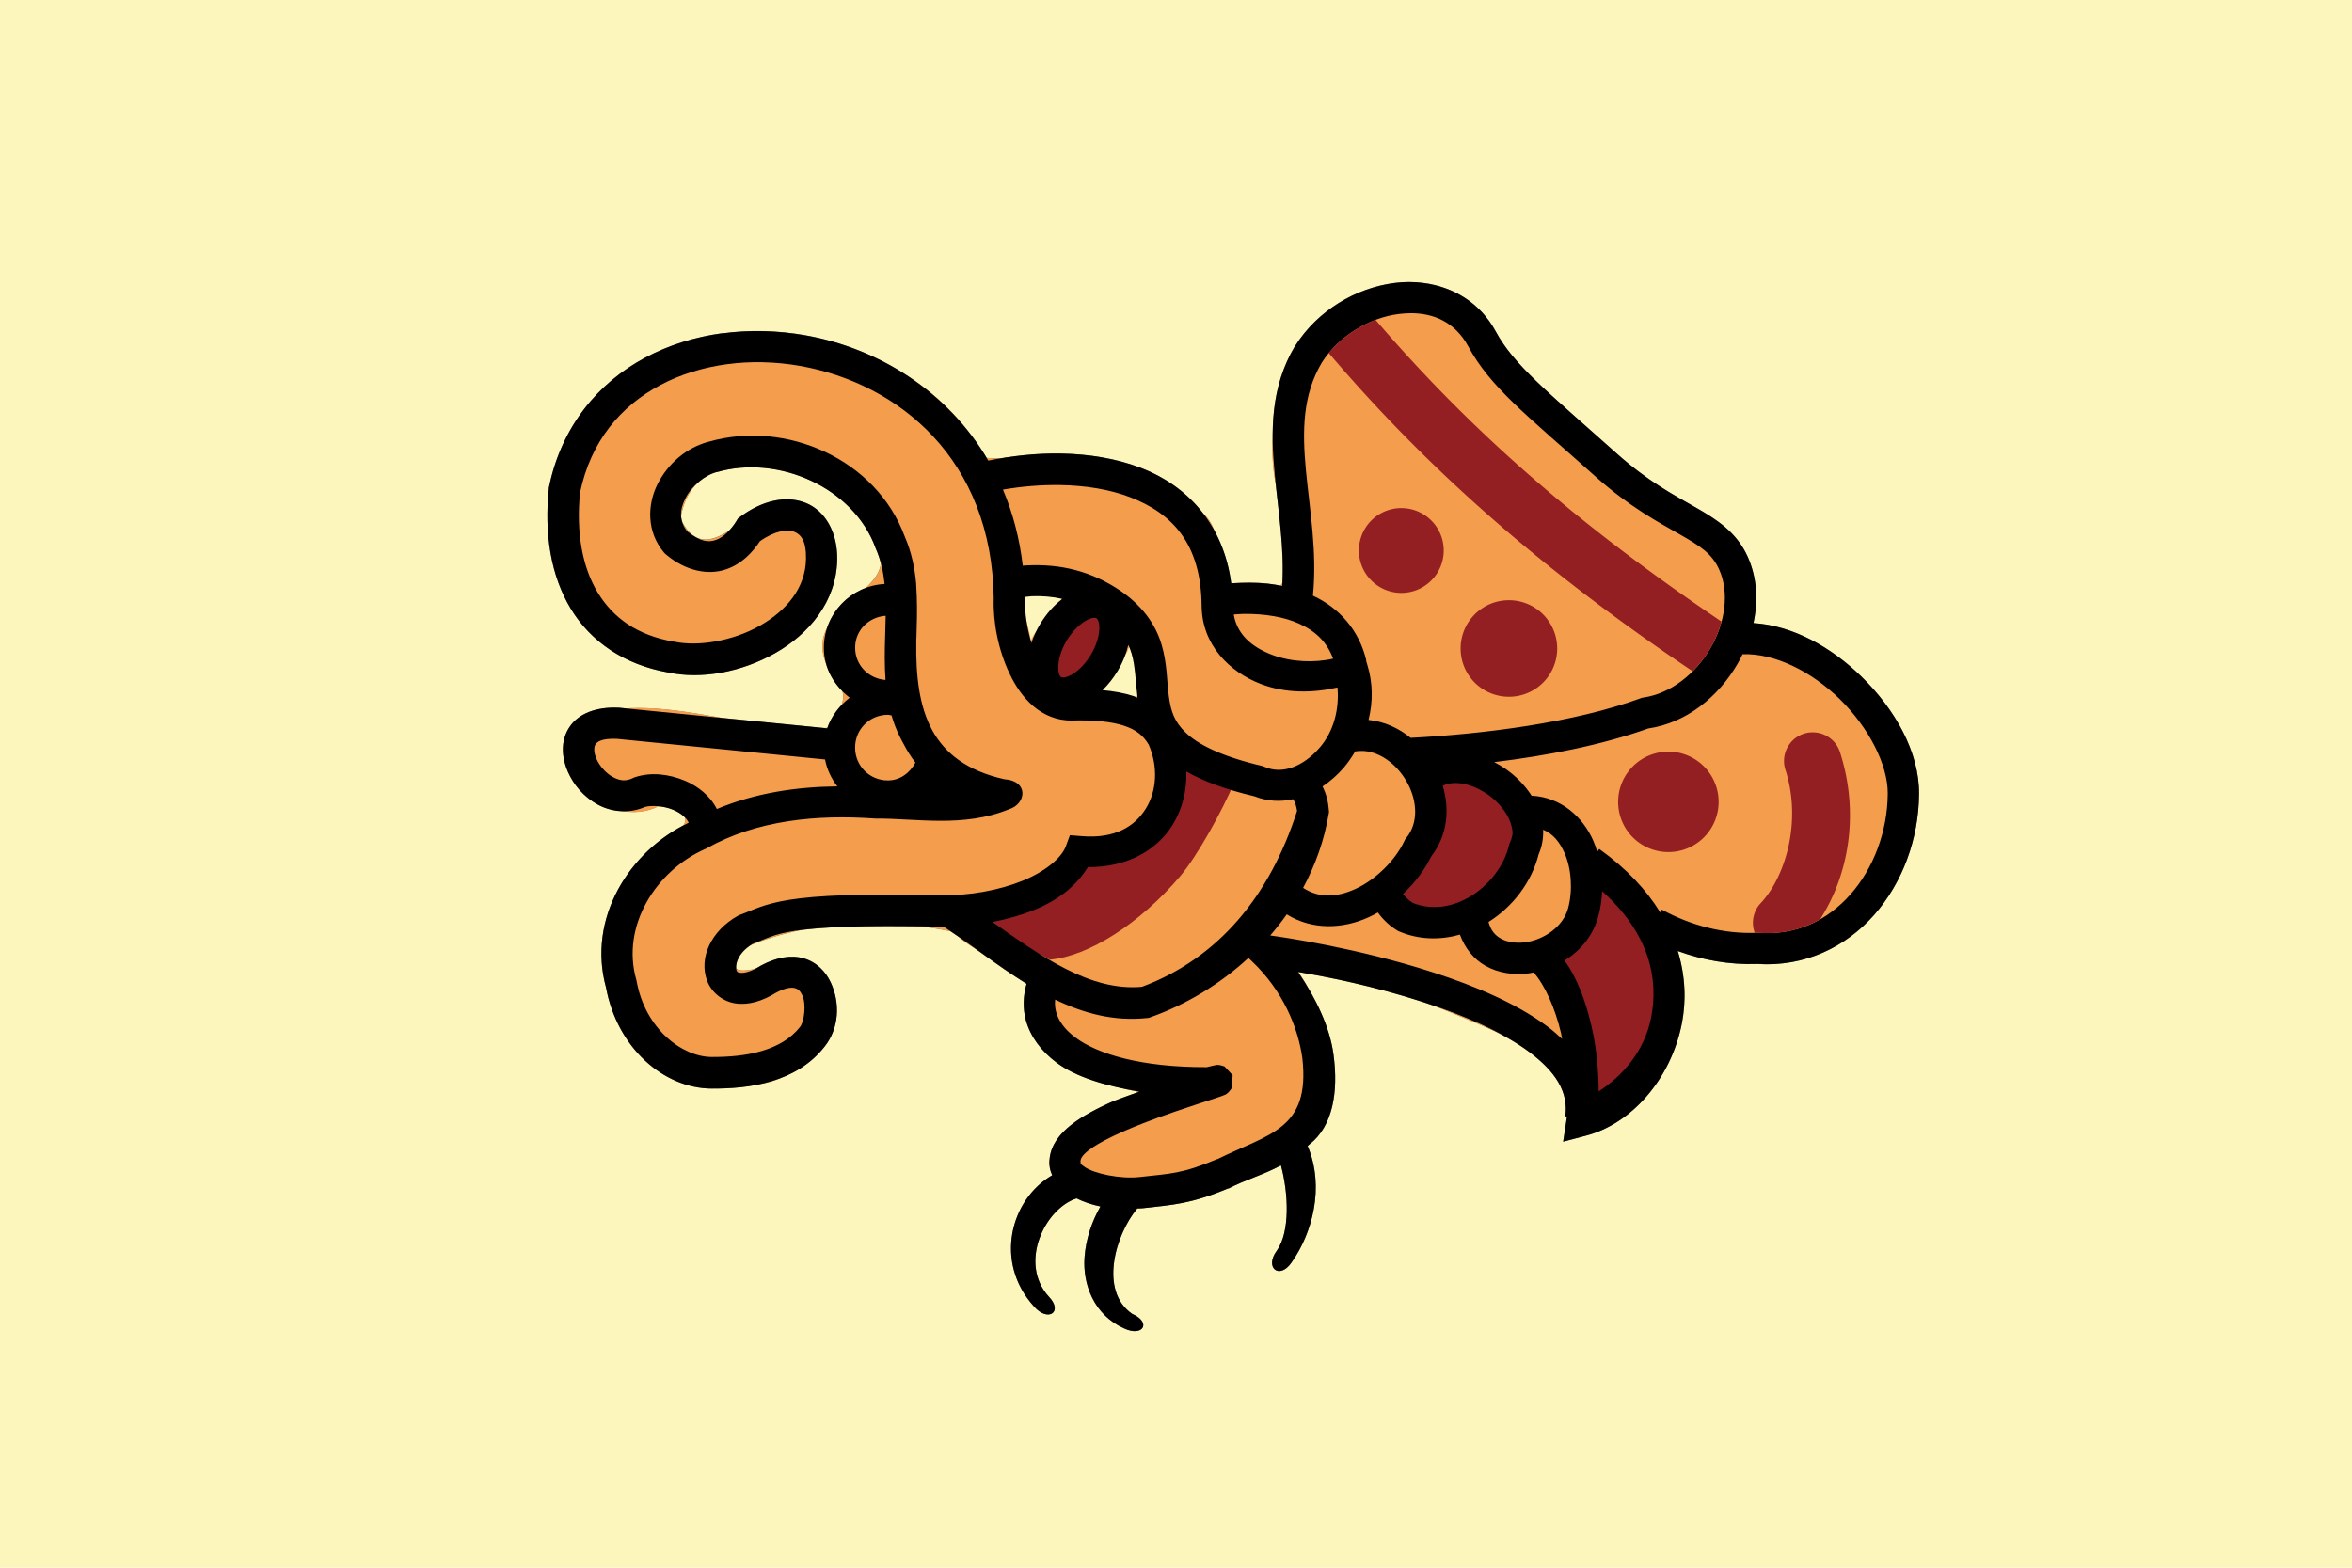 <svg xmlns:dc="http://purl.org/dc/elements/1.1/" xmlns:cc="http://creativecommons.org/ns#" xmlns:rdf="http://www.w3.org/1999/02/22-rdf-syntax-ns#" xmlns:svg="http://www.w3.org/2000/svg" xmlns="http://www.w3.org/2000/svg" viewBox="0 0 252 168" height="168" width="252" version="1.1" id="svg2">
  <defs id="defs6">
    <filter height="1.221" y="-0.111" width="1.169" x="-0.085" id="filter5103" color-interpolation-filters="sRGB">
      <feGaussianBlur id="feGaussianBlur5105" stdDeviation="3.095"/>
    </filter>
  </defs>
  <path id="path4971" d="" fill="#f39d4d"/>
  <path id="path4983" d="" fill="#f39d4d"/>
  <path id="path4999" d="" fill="#f39d4d"/>
  <g transform="translate(-1069.852,-1331.095)" id="g5126">
    <rect id="rect5029" width="252" height="168" x="1069.852" y="1331.095" fill="#fcf6bd"/>
    <path d="m1159.664 1363.73c-0.312 0-0.624 0.022-0.934 0.061-2.479 0.321-4.913 1.766-6.34 4.025l-0.01 0.014-0.01 0.01c-1.119 1.881-1.425 3.862-1.416 5.834-0.053 1.02 0.01 2.039 0.201 3.025 0.227 2.13 0.523 4.239 0.41 6.293-0.039 0.055-0.082 0.106-0.133 0.15-0.266-0.051-0.535-0.097-0.812-0.127-0.735-0.078-1.518-0.068-2.318-0.02l0 0 0 0c-0.165-1.259-0.544-2.35-1.061-3.307-0.16-0.451-0.384-0.845-0.719-1.123-1.037-1.36-2.416-2.341-3.963-2.938-1.617-0.624-3.386-0.897-5.144-0.928-1.319-0.022-2.625 0.102-3.863 0.31-0.302-0.01-0.609-0.012-0.887-0.031-0.563-0.937-1.209-1.796-1.92-2.574-0.042-0.048-0.086-0.095-0.129-0.143-0.107-0.115-0.216-0.227-0.326-0.338-0.364-0.372-0.744-0.73-1.149-1.06-2.351-1.961-5.176-3.216-8.057-3.725-1.778-0.314-3.584-0.359-5.32-0.123l0-0.01c-1.736 0.236-3.404 0.751-4.912 1.555-3.016 1.607-5.37 4.413-6.162 8.281l-0.012 0.049 0 0.049c-0.301 2.908 0.129 5.576 1.404 7.682 1.272 2.1 3.413 3.576 6.211 4.072 2.148 0.461 4.699-0.019 6.842-1.228 2.149-1.213 3.932-3.285 3.977-5.992 0.028-1.709-0.749-3.13-2.043-3.631-1.294-0.501-2.792-0.103-4.137 0.885l-0.158 0.117-0.105 0.17c-0.14 0.231-0.315 0.449-0.504 0.642-0.774 0.47-1.506 0.741-2.16 0.342-0.043-0.026-0.093-0.064-0.139-0.094-0.225-0.173-0.439-0.445-0.644-0.807-0.046-0.138-0.081-0.277-0.088-0.42 0.153-0.836 0.487-1.498 0.957-1.998 0.03-0.029 0.057-0.06 0.088-0.088 0.043-0.043 0.089-0.083 0.135-0.123 0.346-0.281 0.734-0.496 1.109-0.592l0.014 0 0.014 0c3.896-1.114 8.704 0.986 10.113 4.852l0.01 0.031 0.014 0.031c0.132 0.299 0.233 0.609 0.316 0.924-0.062 0.586-0.453 1.097-0.979 1.596-1.144 0.432-2.041 1.349-2.436 2.508-0.341 0.624-0.443 1.345-0.113 2.223 0.178 0.702 0.564 1.312 1.06 1.82 0.087 0.312 0.072 0.607-0.043 0.92-0.397 0.418-0.713 0.909-0.908 1.457-0.067 0.01-0.134 0-0.201 0.01l-6.541-0.646c-2.08-0.369-4.147-0.724-6.117-0.606l-0.453-0.045-0.025 0c-1.425-0.068-2.58 0.363-3.162 1.256-0.582 0.893-0.472 1.96-0.094 2.828 0.379 0.868 1.043 1.635 1.928 2.115 0.472 0.256 1.029 0.398 1.607 0.408 0.757 0.126 1.535 0.051 2.246-0.305 0.31 0.028 0.647 0.093 0.945 0.219 0.324 0.137 0.583 0.308 0.775 0.516 0.035 0.154 0 0.32-0.113 0.492-3.647 1.914-6.118 6.093-4.947 10.355 0.722 3.897 3.712 6.447 6.731 6.467 1.053 0.01 2.207-0.074 3.326-0.34 0.388-0.071 0.768-0.184 1.133-0.351 1.052-0.406 2.028-1.026 2.791-2.002 0.915-1.161 1.006-2.756 0.385-4.094-0.311-0.67-0.895-1.298-1.717-1.535-0.822-0.238-1.758-0.068-2.723 0.447l-0.031 0.016-0.029 0.018c-0.13 0.081-0.243 0.138-0.355 0.193-0.553 0.109-1.008 0.145-1.18-0.022-0.05-0.291 0.099-0.962 0.936-1.508 1.013-0.414 2.089-0.73 3.203-0.953 1.395-0.183 3.717-0.292 7.662-0.234 0.646 0.082 1.278 0.181 1.887 0.309 0.18 0.12 0.36 0.24 0.543 0.367 0.29 0.26 0.632 0.482 0.984 0.695 1.056 0.758 2.161 1.565 3.34 2.293-0.221 0.768-0.251 1.565-0.045 2.326 0.28 1.036 0.966 1.967 1.957 2.711 1.047 0.786 2.577 1.303 4.357 1.674 0.326 0.079 0.629 0.144 0.916 0.197-0.626 0.23-1.274 0.447-1.828 0.684-1.719 0.789-3.703 1.861-3.883 3.586-0.053 0.382 0.019 0.741 0.162 1.066-2.704 1.577-3.703 5.589-1.168 8.381 0.893 1.044 1.902 0.364 0.949-0.625-1.93-2.126-0.268-5.611 1.777-6.277 0.471 0.233 0.988 0.404 1.529 0.516-0.555 0.97-0.931 2.093-1.016 3.244-0.127 1.74 0.595 3.674 2.508 4.545 1.226 0.587 1.795-0.375 0.547-0.914-2.135-1.462-1.092-5.054 0.316-6.748 0.128-0.01 0.258 0 0.385-0.018 1.873-0.216 3.01-0.255 5.436-1.266l0.012 0.012c1.056-0.553 2.21-0.867 3.352-1.48 0.475 1.746 0.6 4.24-0.264 5.455-0.809 1.092 0.174 1.875 0.941 0.754 1.324-1.861 2.137-4.828 1.029-7.449 0.035-0.034 0.072-0.06 0.107-0.096 1.5-1.153 1.872-3.357 1.545-5.762-0.193-1.42-0.817-2.898-1.68-4.338-0.178-0.32-0.368-0.629-0.566-0.93 1.98 0.338 4.75 0.88 8 1.93 0.227 0.073 0.448 0.159 0.674 0.236 1.296 0.5 2.575 1.04 3.838 1.6 0.82 0.418 1.594 0.857 2.23 1.332 1.701 1.269 2.536 2.562 2.326 4.125l0.102 0.014c0 0.032 0 0.076-0.012 0.107l-0.229 1.506 1.473-0.389c2.885-0.759 5.398-3.589 6.107-7.137 0.293-1.468 0.237-3.063-0.254-4.666 1.614 0.59 3.338 0.892 5.076 0.828 3.033 0.206 5.667-1.087 7.473-3.131 1.819-2.059 2.855-4.856 2.875-7.748 0.018-2.663-1.524-5.389-3.68-7.492-1.911-1.865-4.361-3.265-6.906-3.424 0.307-1.416 0.238-2.891-0.365-4.236-0.705-1.573-1.97-2.383-3.363-3.178-1.394-0.794-3.029-1.657-5.031-3.445-4.47-3.993-6.547-5.634-7.717-7.789-1.014-1.868-2.755-2.854-4.607-3.098-0.309-0.041-0.622-0.061-0.934-0.061l-0.01 0zm-22.459 17.631a6.894 6.894 0 0 1 6.894 6.894 6.894 6.894 0 0 1-6.894 6.895 6.894 6.894 0 0 1-6.895-6.895 6.894 6.894 0 0 1 6.895-6.894z" id="path5041" transform="matrix(1.676,0,0,1.676,-722.786,-924.297)" style="fill-opacity:0.661;fill:#313131;filter:url(#filter5103)"/>
    <g id="g5031" transform="matrix(1.676,0,0,1.676,-722.783,-924.885)">
      <path id="path4979" d="m1162.608 1395.34c-2.935 0.751-1.006 4.858-3.605 6.395-1.036 3.481 4.923 3.619 6.457 1.153 3.261-2.766 1.182-7.487-2.851-7.548zm8.06 9.725c-0.952 1.044-2.328 1.04-0.8 5.925 0.401 1.973 0.664 7.006 3.865 4.674 4.288-3.319 2.536-9.885-1.326-12.8-2.959-5.538-1.095 0.818-1.738 2.201z" fill="#931f23"/>
      <path id="path4961" d="m1159.705 1364.209c-6.907 0.066-10.011 7.887-8.332 13.787-0.159 2.263 2.002 6.902-1.879 5.471-2.492 0.908-1.278-3.584-3.182-4.709-3.177-4.356-9.854-3.129-13.785-3.432-5.366-10.264-24.048-11.118-27.5 1.078-1.69 5.994 2.697 13.425 9.42 12.498 4.974 0.489 11.46-5.913 7.078-10.279-3.141-2.605-6.339 4.825-8.434 0.619 0.864-6.151 11.247-3.249 12.463 1.59 2.058 3.11-5.177 3.905-2.978 8.047 1.4 1.538 1.066 2.118-0.059 3.711-5.28 0.44-11.108-2.582-15.955-0.58-2.944 3.038 1.929 7.317 5.201 5.557 3.245 0.491 0.97 1.936-0.572 2.947-5.983 4.639-2.127 16.634 5.949 14.85 4.195 0.57 8.45-6.06 3.551-7.938-1.31-0.063-5.891 2.043-3.371-0.848 4.013-1.733 9.155-1.843 13.241-0.942 1.788 2.036 6.275 2.32 4.732 5.427 0.763 3.205 5.007 4.44 7.342 4.846-2.728 0.545-8.304 3.744-4.383 6.535 5.506 1.91 12.755-0.417 16.082-5.154 1.025-3.095-0.048-6.59-1.82-9.217 5.825 0.635 11.207 3.277 16.375 5.598 4.149-0.424-0.844-5.062-0.488-6.635 2.345-0.823 2.475-7.462 4.863-3.816 5.205 5.48 15.511 5.358 17.498-2.547 2.735-6.742-3.748-13.235-9.736-14.207 1.649-6.682-6.525-8.074-9.93-12.006-4.417-2.474-5.839-10.167-11.391-10.25zm-23.309 19.934c2.873-0.33-1.165 2.138-0.9 3.107 0.081-1.12-1.681-4.096 0.9-3.107zm5.324 3.037c0.729 2.077 1.575 4.669-1.293 3.164-1.506 0.401 1.815-2.65 1.293-3.164zm22.537 9.15c4.106 1.541 1.195 7.116-1.834 7.73-2.11 0.594-4.817-0.903-1.963-2.504 1.448-1.823 2.062-4.602 0.512-6.559 1.415-0.222 2.352 0.112 3.285 1.332zm-34.514-0.352c2.003 0.864-1.662 0.923 0 0z" fill="#f39d4d"/>
      <path id="path5005" d="m1145.449 1395.024c-0.179-0.022-0.245 0.089-0.245 0.358 0 1.106-0.621 2.539-1.515 3.515-1.147 1.252-2.011 1.721-3.781 2.052-0.993 0.186-1.557 0.481-2.204 1.158-0.919 0.961-3.136 2.111-4.605 2.387l-0.877 0.165 1.538 1.024c0.955 0.635 1.98 1.228 2.947 1.728 2.464-0.217 5.745-2.292 8.332-5.338 1.073-1.264 2.684-4.153 3.47-6.035-1.003-0.282-2.06-0.626-2.84-0.949-0.085-0.035-0.159-0.057-0.219-0.065z" fill="#931f23"/>
      <path id="path5025" d="m1139.062 1384.602c-2.979 0.219-4.32 6.511-0.311 5.454 2.116-0.827 3.757-5.431 0.311-5.454z" fill="#931f23"/>
      <path d="m1159.664 1364.084c-0.312 0-0.624 0.022-0.934 0.061-2.479 0.321-4.913 1.766-6.34 4.025l-0.01 0.012-0.01 0.01c-1.555 2.615-1.549 5.424-1.293 8.131 0.231 2.439 0.642 4.851 0.486 7.193-0.308-0.061-0.621-0.114-0.943-0.148-0.736-0.078-1.519-0.068-2.32-0.019-0.501-3.839-2.852-6.255-5.742-7.369-1.617-0.624-3.386-0.897-5.144-0.928l0 0c-1.599-0.027-3.183 0.153-4.643 0.449-2.613-4.474-7.078-7.195-11.688-8.01-1.778-0.314-3.584-0.359-5.32-0.123l0-0.01c-1.736 0.236-3.404 0.751-4.912 1.555-3.016 1.607-5.37 4.413-6.162 8.281l-0.012 0.049 0 0.049c-0.301 2.908 0.131 5.576 1.406 7.682 1.272 2.1 3.411 3.576 6.209 4.072 2.148 0.461 4.699-0.019 6.842-1.228 2.149-1.213 3.934-3.285 3.978-5.992 0.028-1.709-0.751-3.13-2.045-3.631-1.294-0.501-2.79-0.103-4.135 0.885l-0.16 0.117-0.104 0.17c-0.327 0.541-0.831 1.041-1.31 1.207-0.46 0.159-0.977 0.137-1.83-0.547-0.52-0.656-0.505-1.348-0.121-2.111 0.396-0.787 1.234-1.486 2.014-1.686l0.014 0 0.014 0c3.896-1.114 8.704 0.986 10.113 4.852l0.01 0.031 0.014 0.031c0.312 0.706 0.472 1.457 0.555 2.246-2.15 0.115-3.881 1.897-3.883 4.074-0.001 1.32 0.674 2.446 1.652 3.197-0.654 0.502-1.166 1.174-1.438 1.957l-13.301-1.316-0.025 0 0 0c-1.425-0.068-2.58 0.363-3.162 1.256-0.582 0.893-0.473 1.96-0.094 2.828 0.379 0.868 1.042 1.635 1.928 2.115 0.849 0.46 1.965 0.6 3.006 0.145l0.135-0.055c-0.043 0.021-0.087 0.035-0.131 0.055 0.331-0.105 1.154-0.09 1.789 0.178 0.475 0.2 0.82 0.47 1.002 0.828-3.834 1.825-6.495 6.14-5.287 10.535 0.722 3.897 3.712 6.447 6.731 6.467 2.442 0.016 5.438-0.374 7.25-2.693 0.915-1.161 1.006-2.756 0.385-4.094-0.311-0.67-0.895-1.298-1.717-1.535-0.822-0.238-1.758-0.068-2.723 0.447l-0.031 0.016-0.029 0.018c-0.668 0.418-1.111 0.464-1.295 0.435-0.184-0.029-0.187-0.053-0.234-0.178-0.092-0.246 0.019-1.071 1.045-1.674 0.88-0.323 1.254-0.604 2.678-0.826 1.491-0.233 4.136-0.383 9.31-0.268 0.066 0 0.132-0.01 0.197-0.01 1.617 1.036 3.381 2.463 5.318 3.66-0.221 0.768-0.251 1.565-0.045 2.326 0.28 1.036 0.966 1.967 1.957 2.711 1.229 0.923 3.102 1.489 5.293 1.863-0.632 0.233-1.288 0.452-1.848 0.691-1.719 0.789-3.703 1.861-3.883 3.586-0.053 0.382 0.019 0.741 0.162 1.066-2.704 1.577-3.703 5.589-1.168 8.381 0.893 1.044 1.902 0.364 0.949-0.625-1.93-2.126-0.268-5.611 1.777-6.277 0.471 0.233 0.988 0.404 1.529 0.516-0.555 0.97-0.932 2.093-1.016 3.244-0.127 1.74 0.595 3.674 2.508 4.545 1.226 0.587 1.795-0.375 0.547-0.914-2.135-1.462-1.092-5.054 0.316-6.748 0.128-0.01 0.259 0 0.385-0.018 1.873-0.216 3.01-0.255 5.436-1.266l0.01 0.012c1.056-0.553 2.21-0.867 3.352-1.48 0.475 1.746 0.601 4.24-0.264 5.455-0.809 1.092 0.174 1.875 0.941 0.754 1.324-1.861 2.137-4.828 1.029-7.449 0.035-0.034 0.072-0.06 0.107-0.096 1.5-1.153 1.872-3.357 1.545-5.762-0.235-1.728-1.085-3.545-2.26-5.269 1.982 0.337 4.756 0.879 8.014 1.932 2.549 0.824 5.042 1.899 6.742 3.168 1.701 1.269 2.536 2.562 2.326 4.125l0.102 0.014c0 0.032 0 0.076-0.01 0.107l-0.229 1.506 1.473-0.389c2.885-0.759 5.398-3.589 6.107-7.137 0.293-1.468 0.237-3.063-0.254-4.666 1.614 0.59 3.338 0.892 5.076 0.828 3.033 0.206 5.667-1.087 7.473-3.131 1.819-2.059 2.855-4.856 2.875-7.748 0.018-2.663-1.524-5.389-3.68-7.492-1.911-1.865-4.361-3.265-6.906-3.424 0.307-1.416 0.238-2.891-0.365-4.236-0.705-1.573-1.97-2.383-3.363-3.178-1.394-0.794-3.029-1.657-5.031-3.445-4.47-3.993-6.547-5.634-7.717-7.789-1.014-1.868-2.755-2.854-4.607-3.098-0.309-0.041-0.622-0.061-0.934-0.061zm0.01 1.992c1.58-0.03 2.947 0.59 3.777 2.119 1.428 2.632 3.702 4.363 8.141 8.328 2.171 1.94 4.028 2.923 5.375 3.691 1.347 0.768 2.072 1.238 2.529 2.258 0.656 1.464 0.392 3.388-0.56 5.025-0.952 1.637-2.544 2.901-4.271 3.152l-0.103 0.016-0.096 0.035c-4.264 1.56-10.028 2.287-14.693 2.529-0.777-0.63-1.7-1.05-2.695-1.147 0.283-1.133 0.292-2.358-0.09-3.566l-0.07-0.227 0.02 0c-0.451-1.935-1.729-3.37-3.414-4.152 0.281-2.837-0.214-5.535-0.447-8.002-0.244-2.575-0.21-4.831 1.016-6.902 1.075-1.695 3.03-2.862 4.894-3.103 0.234-0.03 0.464-0.046 0.69-0.051zm-41.307 3.137c0.787 0.017 1.581 0.095 2.371 0.234 6.319 1.117 12.274 5.983 12.381 14.889l0-0.049c-0.057 1.493 0.273 3.3 1.022 4.859 0.374 0.78 0.857 1.5 1.506 2.055 0.649 0.555 1.499 0.933 2.438 0.918l0.01 0 0 0c1.42-0.038 2.541 0.069 3.338 0.33 0.78 0.256 1.235 0.618 1.592 1.213 0.613 1.409 0.518 2.964-0.184 4.092-0.712 1.144-1.979 1.933-4.094 1.76l-0.76-0.061-0.262 0.715c-0.259 0.707-1.261 1.587-2.758 2.197-1.497 0.61-3.412 0.965-5.223 0.924-5.227-0.117-7.955 0.024-9.666 0.291-1.711 0.268-2.406 0.691-3.156 0.955l-0.082 0.027-0.076 0.041c-1.736 0.976-2.511 2.716-1.969 4.158 0.271 0.721 0.964 1.315 1.797 1.445 0.833 0.13 1.726-0.128 2.664-0.715l-0.059 0.035c0.661-0.353 1.034-0.347 1.227-0.291 0.192 0.056 0.327 0.176 0.457 0.457 0.261 0.562 0.126 1.675-0.143 2.016l0 0 0 0c-1.199 1.535-3.458 1.94-5.662 1.926-1.865-0.012-4.24-1.777-4.793-4.873l-0.01-0.047-0.014-0.047c-0.957-3.416 1.257-6.94 4.418-8.334l0.043-0.017 0.043-0.025c3.203-1.798 7.019-2.171 10.779-1.902l0.035 0 0.037 0c2.557-0.01 5.574 0.59 8.475-0.592 1.115-0.342 1.29-1.816-0.301-1.924-4.704-1.068-5.693-4.352-5.621-8.812 0-0.091 0-0.176 0.01-0.268 0.029-0.836 0.052-1.708 0.022-2.592l-0.041-0.836c-0.091-1-0.294-2.011-0.73-3.012-1.827-4.953-7.596-7.459-12.506-6.066-1.443 0.371-2.639 1.411-3.297 2.721-0.659 1.312-0.706 3.053 0.412 4.369l0.055 0.062 0.064 0.057c1.297 1.091 2.734 1.345 3.861 0.955 1.003-0.347 1.67-1.072 2.158-1.797 0.951-0.677 1.754-0.771 2.176-0.608 0.431 0.167 0.785 0.564 0.766 1.736-0.03 1.851-1.23 3.306-2.961 4.283-1.73 0.977-3.945 1.342-5.455 1.014l-0.02 0-0.019 0c-2.327-0.408-3.874-1.514-4.863-3.147-0.982-1.621-1.383-3.824-1.127-6.387 0.686-3.276 2.582-5.516 5.127-6.871 1.279-0.681 2.725-1.127 4.246-1.334 0.761-0.103 1.54-0.146 2.326-0.129zm19.012 7.852c1.577 0.028 3.13 0.265 4.465 0.779 2.67 1.029 4.526 2.942 4.564 6.949 0.023 2.484 1.775 4.224 3.791 4.994 1.573 0.601 3.298 0.585 4.893 0.221 0.128 1.393-0.247 2.81-1.119 3.826-1.059 1.234-2.411 1.756-3.549 1.246l-0.086-0.039-0.092-0.021c-2.653-0.629-4.085-1.392-4.846-2.115-0.76-0.723-0.963-1.417-1.09-2.352-0.126-0.934-0.097-2.073-0.469-3.312-0.372-1.24-1.217-2.525-2.857-3.572-2.015-1.287-4.058-1.589-6.01-1.451-0.207-1.773-0.644-3.394-1.266-4.861 1.176-0.203 2.429-0.313 3.67-0.291zm-1.816 7.107c0.657-0.024 1.299 0.028 1.941 0.17-0.546 0.415-1.032 0.966-1.43 1.627-0.235 0.39-0.412 0.791-0.549 1.191-0.288-0.965-0.436-2.003-0.406-2.789l0-0.025 0-0.024c-0-0.035 0-0.068-0.01-0.103 0.148-0.012 0.303-0.042 0.449-0.047zm13.498 1.131c1.415-0.018 2.638 0.199 3.576 0.623 1.067 0.483 1.786 1.18 2.176 2.238-1.199 0.282-2.692 0.217-3.9-0.244-1.315-0.502-2.235-1.312-2.453-2.578 0.199-0.011 0.409-0.037 0.602-0.039zm-22.85 0.119c-0.01 0.431-0.02 0.868-0.035 1.316-0.031 0.9-0.043 1.84 0.025 2.789-1.092-0.082-1.944-0.951-1.943-2.066 0-1.113 0.864-1.955 1.953-2.039zm13.279 0.135c0.104-0.012 0.166 0.01 0.195 0.025 0.059 0.036 0.186 0.184 0.184 0.633 0 0.449-0.173 1.093-0.545 1.711-0.372 0.618-0.861 1.069-1.256 1.281-0.395 0.212-0.585 0.17-0.645 0.135-0.059-0.036-0.182-0.182-0.18-0.631 0-0.449 0.171-1.093 0.543-1.711 0.372-0.618 0.861-1.069 1.256-1.281 0.198-0.106 0.344-0.15 0.447-0.162zm2.234 1.728c0.077 0.174 0.147 0.349 0.201 0.529 0.245 0.817 0.254 1.778 0.387 2.85-0.087-0.033-0.167-0.078-0.256-0.107-0.608-0.199-1.268-0.316-1.98-0.379 0.357-0.347 0.683-0.757 0.963-1.223 0.329-0.546 0.551-1.109 0.685-1.67zm39.266 0.596c2.038-0.075 4.389 1.091 6.205 2.863 1.86 1.815 3.088 4.215 3.076 6.047-0.016 2.417-0.906 4.774-2.375 6.438-1.469 1.663-3.463 2.648-5.889 2.465l-0.059 0-0.057 0c-2.087 0.085-4.209-0.464-6.061-1.482l-0.1 0.182c-0.876-1.426-2.153-2.809-3.902-4.061l-0.127 0.176c-0.078-0.253-0.166-0.503-0.273-0.744-0.667-1.495-2.05-2.743-3.924-2.838-0.375-0.582-0.856-1.098-1.41-1.527-0.306-0.237-0.637-0.439-0.98-0.619 3.371-0.409 6.855-1.083 9.838-2.15 2.473-0.36 4.503-2.048 5.713-4.127 0.118-0.202 0.222-0.411 0.324-0.621zm-54.635 3.873 0 0c0.079 0 0.154 0.023 0.23 0.041 0.141 0.475 0.317 0.95 0.557 1.42 0.061 0.137 0.141 0.262 0.209 0.395 0.218 0.424 0.47 0.827 0.76 1.201-0.357 0.661-0.979 1.137-1.756 1.139-1.171 0.001-2.099-0.925-2.1-2.096-0.001-1.171 0.927-2.099 2.098-2.1zm-17.309 1.541 13.289 1.316c0.122 0.641 0.402 1.222 0.787 1.721-2.607 0.027-5.243 0.417-7.705 1.447-0.437-0.864-1.226-1.466-2.025-1.803-1.066-0.449-2.194-0.558-3.182-0.24l-0.068 0.023-0.066 0.031c-0.481 0.236-0.868 0.182-1.305-0.055-0.436-0.236-0.85-0.705-1.047-1.156-0.197-0.451-0.162-0.785-0.064-0.934 0.097-0.148 0.376-0.398 1.387-0.351zm47.723 0.773c2.355 0.167 4.295 3.623 2.721 5.566l-0.078 0.096-0.051 0.109c-0.562 1.197-1.795 2.444-3.109 3.045-1.186 0.542-2.316 0.617-3.356-0.064 0.789-1.469 1.36-3.058 1.637-4.742l0.018-0.115-0.01-0.115c-0.034-0.497-0.156-1.028-0.404-1.512 0.498-0.335 0.959-0.737 1.354-1.197 0.274-0.319 0.514-0.675 0.736-1.045 0.182-0.027 0.364-0.038 0.543-0.025zm-11.338 1.312c1.072 0.616 2.476 1.141 4.354 1.586 0.825 0.326 1.668 0.362 2.478 0.184 0.122 0.206 0.211 0.471 0.246 0.754-1.736 5.423-5.019 9.415-9.918 11.244-3.337 0.3-6.461-1.98-9.555-4.144 0.943-0.183 1.854-0.44 2.686-0.779 1.507-0.615 2.692-1.536 3.414-2.732 2.447 0.026 4.386-1.04 5.402-2.674 0.637-1.024 0.929-2.221 0.893-3.438zm17.182 0.736c0.138-0.001 0.282 0.011 0.432 0.033 0.6 0.091 1.27 0.394 1.83 0.828 0.56 0.434 1.005 0.997 1.223 1.525 0.218 0.528 0.232 0.976 0.025 1.414l-0.043 0.094-0.025 0.102c-0.303 1.281-1.248 2.515-2.438 3.24-1.164 0.71-2.485 0.917-3.711 0.43-0.243-0.157-0.455-0.355-0.619-0.574 0.753-0.705 1.377-1.532 1.811-2.416 1.041-1.352 1.175-3 0.723-4.502 0.243-0.114 0.505-0.172 0.793-0.174zm5.627 2.986c0.615 0.253 1.044 0.759 1.363 1.475 0.452 1.013 0.542 2.412 0.231 3.557-0.317 1.165-1.537 2.009-2.742 2.168-0.603 0.079-1.163-0.016-1.562-0.242-0.369-0.209-0.633-0.513-0.781-1.059 1.553-0.978 2.746-2.529 3.205-4.326 0.223-0.512 0.307-1.049 0.287-1.572zm3.773 3.932c3.022 2.707 3.625 5.606 3.127 8.096-0.434 2.171-1.859 3.74-3.348 4.705-0.01-1.316-0.122-2.721-0.455-4.152-0.36-1.548-0.886-3.051-1.728-4.215 1.001-0.622 1.816-1.565 2.154-2.809 0.143-0.527 0.223-1.075 0.25-1.625zm-14.336 1.363c0.338 0.467 0.76 0.859 1.24 1.148l0.061 0.037 0.064 0.027c1.286 0.546 2.636 0.551 3.879 0.201 0.319 0.879 0.899 1.579 1.621 1.988 0.859 0.487 1.852 0.61 2.809 0.484 0.093-0.012 0.186-0.04 0.279-0.057 0.709 0.799 1.379 2.27 1.76 3.908 0.026 0.113 0.039 0.23 0.062 0.344-0.293-0.275-0.598-0.541-0.928-0.787-2.007-1.497-4.66-2.606-7.324-3.467-4.849-1.567-9.562-2.244-10.406-2.359 0.374-0.432 0.728-0.882 1.057-1.35 1.657 1.035 3.623 0.921 5.232 0.186 0.203-0.093 0.4-0.195 0.594-0.305zm-8.277 2.904 0.244 0.232c1.934 1.841 2.933 4.187 3.207 6.201 0.5 4.541-2.122 4.797-5.44 6.435l0-0.01c-2.309 0.97-2.988 0.922-4.955 1.149-1.237 0.142-2.91-0.217-3.516-0.635-0.303-0.209-0.272-0.23-0.266-0.275-0.245-0.921 3.517-2.408 6.025-3.268 1.128-0.386 2.137-0.709 2.684-0.891 0.137-0.046 0.241-0.081 0.33-0.113 0.044-0.016 0.076-0.028 0.152-0.062 0.038-0.018 0.055 0.013 0.258-0.17 0.051-0.046 0.209-0.263 0.209-0.264 0-0 0.059-0.83 0.059-0.83-0-0-0.513-0.558-0.514-0.559-0-0-0.223-0.075-0.283-0.084-0.242-0.035-0.246-0.01-0.287 0-0.041 0.01-0.066 0.01-0.092 0.014-0.051 0.01-0.098 0.022-0.156 0.035-0.078 0.018-0.204 0.049-0.32 0.078-4.204 0.014-6.994-0.84-8.406-1.9-0.712-0.534-1.08-1.091-1.227-1.633-0.069-0.255-0.089-0.516-0.062-0.787 1.795 0.866 3.738 1.406 5.867 1.18l0.117-0.012 0.111-0.039c2.305-0.817 4.454-2.126 6.264-3.795z" id="path4959" style="baseline-shift:baseline;block-progression:tb;color-interpolation-filters:linearRGB;color-interpolation:sRGB;color-rendering:auto;direction:ltr;fill:#000;font-family:sans-serif;font-size:medium;image-rendering:auto;isolation:auto;letter-spacing:normal;line-height:normal;mix-blend-mode:normal;shape-rendering:auto;solid-color:#000000;solid-opacity:1;text-align:start;text-anchor:start;text-decoration-color:#000000;text-decoration-line:none;text-decoration-style:solid;text-decoration:none;text-indent:0;text-rendering:auto;text-transform:none;white-space:normal;word-spacing:normal;writing-mode:lr-tb"/>
      <path id="circle4898" d="m1157.527 1366.502c-1.134 0.428-2.206 1.165-2.992 2.121 6.915 8.122 14.477 14.435 23.26 20.346 0.436-0.436 0.826-0.93 1.141-1.471 0.317-0.546 0.551-1.123 0.707-1.705-8.413-5.675-15.559-11.635-22.115-19.291zm1.647 12.035a2.711 2.711 0 0 0-2.711 2.711 2.711 2.711 0 0 0 2.711 2.713 2.711 2.711 0 0 0 2.711-2.713 2.711 2.711 0 0 0-2.711-2.711zm6.877 5.891a3.086 3.086 0 0 0-3.086 3.086 3.086 3.086 0 0 0 3.086 3.088 3.086 3.086 0 0 0 3.088-3.088 3.086 3.086 0 0 0-3.088-3.086zm19.379 8.447a1.833 1.833 0 0 0-1.695 2.414c1.068 3.357-0.05 6.854-1.557 8.479a1.833 1.833 0 0 0-0.41 1.926c0.042 0 0.083 0 0.125 0l0.057 0 0.059 0c1.482 0.112 2.801-0.217 3.939-0.865 1.796-2.786 2.537-6.702 1.281-10.65a1.833 1.833 0 0 0-1.435-1.275 1.833 1.833 0 0 0-0.363-0.027zm-9.184 1.236a3.211 3.211 0 0 0-3.211 3.211 3.211 3.211 0 0 0 3.211 3.211 3.211 3.211 0 0 0 3.213-3.211 3.211 3.211 0 0 0-3.213-3.211z" fill="#931f23"/>
    </g>
  </g>
</svg>
